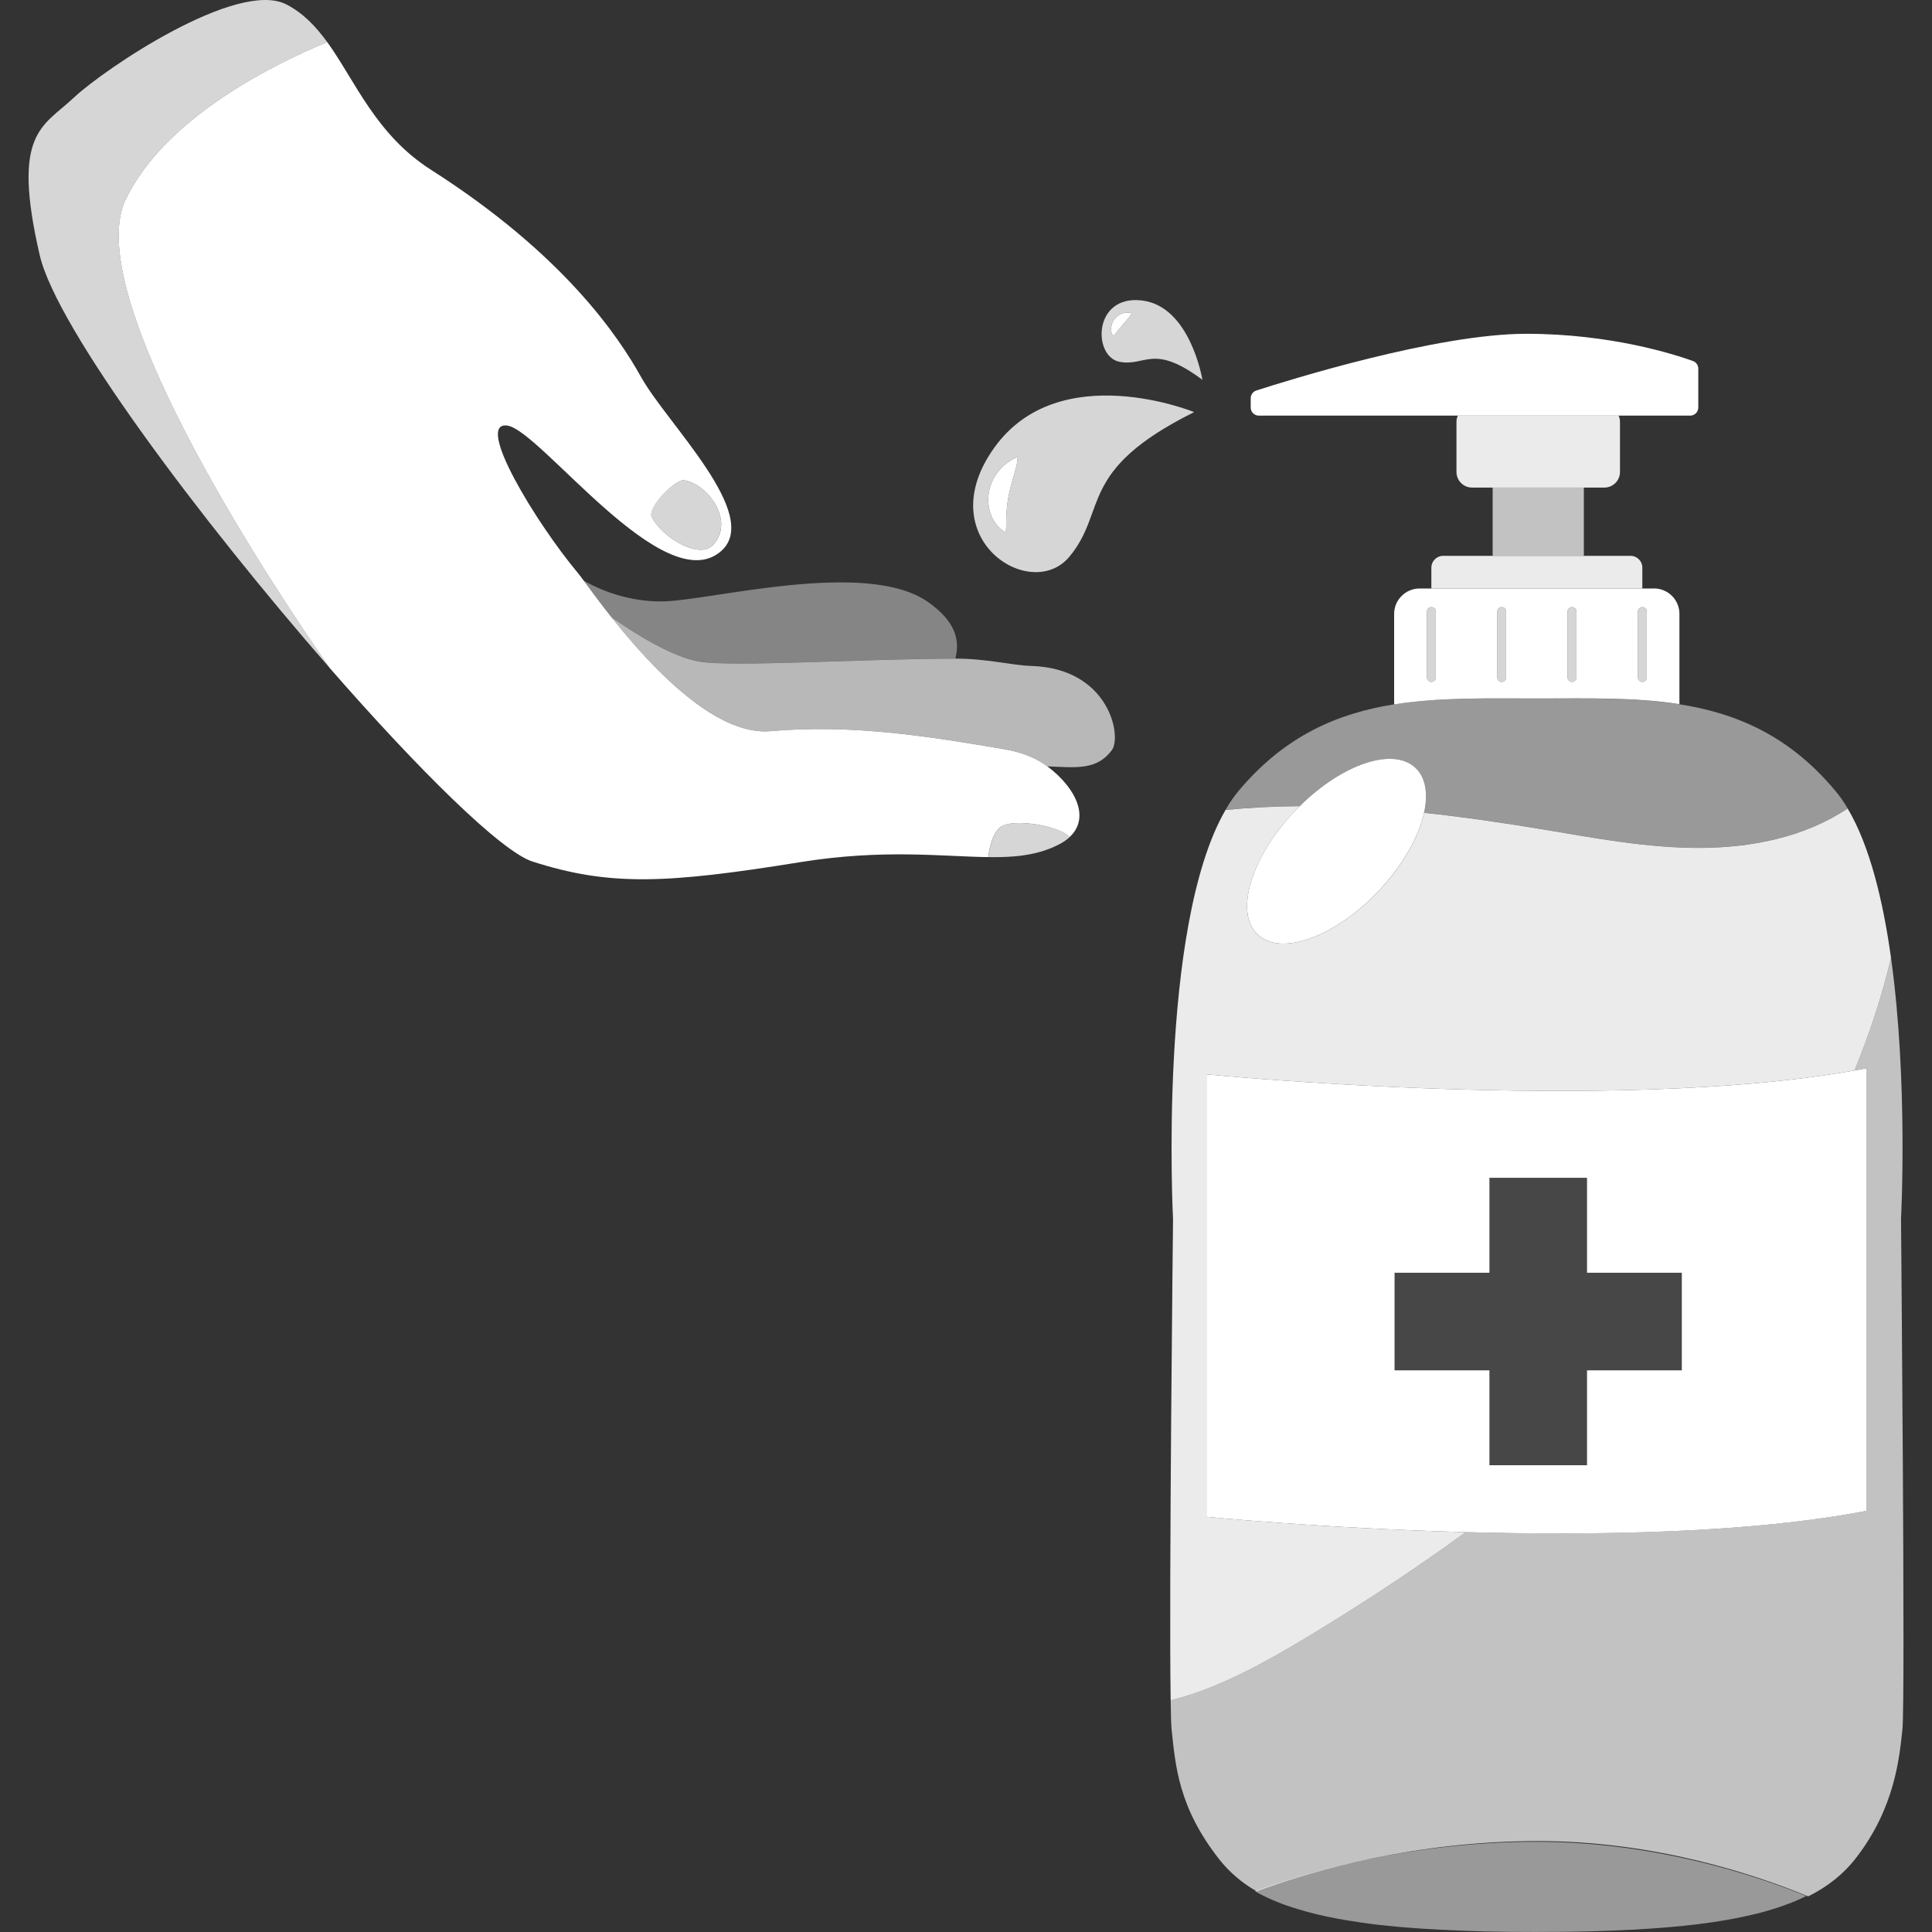 <svg viewBox="0 0 300 300" xmlns="http://www.w3.org/2000/svg"><rect x="0" y="0" width="300" height="300" fill="#333333" stroke="none"/><g fill="#fff"><path d="m 19.52 30.96 c -7.51 15.65 25.9 64.48 31.06 71.88 .44 .61 .66 .94 .66 .94 13.79 15.79 26.6 28.45 31.45 30 11.96 3.84 20.72 3.46 41.54 .1 12.95 -2.09 22.08 -.87 29.22 -.79 .16 -1.29 .66 -3.91 2.06 -4.76 .27 -.16 .61 -.29 1 -.36 .2 -.06 .41 -.08 .64 -.11 .39 -.04 .83 -.06 1.28 -.06 2.36 .01 5.3 .68 6.82 1.55 .33 .17 .59 .39 .77 .59 -.01 .03 -.02 .07 -.01 .11 3.34 -2.98 1.1 -7.7 -3.38 -11.05 -1.61 -1.2 -3.79 -2.17 -6.66 -2.66 -11.83 -2.02 -23.77 -3.92 -36.3 -2.81 -2.72 .24 -5.57 -.66 -8.4 -2.25 -6.19 -3.49 -12.22 -10.27 -16.36 -15.48 -1.87 -2.35 -3.34 -4.38 -4.28 -5.65 -.4 -.54 -.7 -.95 -.9 -1.18 -6.54 -7.83 -16.06 -23.52 -10.98 -22.89 5.1 .62 24.44 27.3 33.25 19.47 6.32 -5.62 -8.43 -19.77 -12.45 -27 -3.46 -6.21 -11.95 -19.01 -32.65 -32.2 -8.55 -5.46 -11.74 -13.79 -16.08 -19.81 -8.04 3.31 -25.16 11.63 -31.29 24.41 z m 86.71 43.62 c 3.75 .58 7.9 6.38 4.5 10.03 -2.2 2.35 -8.02 -1.24 -9.54 -4.35 -.7 -1.42 3.68 -5.9 5.05 -5.68 z"/><path d="m 94.9 95.8 c 4.14 5.21 10.18 11.99 16.36 15.47 2.83 1.59 5.67 2.5 8.4 2.26 12.53 -1.11 24.46 .79 36.3 2.8 2.87 .49 5.05 1.47 6.65 2.67 4.57 .18 7.67 .62 10.02 -2.49 1.63 -2.15 -.4 -12.73 -12.46 -13.1 -3.01 -.09 -6.97 -1.15 -11.82 -1.14 -14.55 .03 -34.48 1.34 -39.71 .47 -4.24 -.71 -9.93 -4.26 -13.74 -6.93 z" opacity=".65"/><path d="m 90.62 90.15 c .94 1.28 2.42 3.3 4.28 5.65 3.81 2.68 9.49 6.22 13.74 6.93 5.23 .88 25.17 -.44 39.71 -.47 .71 -2.78 .12 -5.71 -4.23 -8.77 -9.49 -6.7 -33.36 -.33 -41.01 -.11 -4.27 .12 -8.78 -1.1 -12.49 -3.23 z" opacity=".4"/><path d="m 153.46 133.09 c 2.71 .04 5.12 -.09 7.35 -.63 .28 -.07 .55 -.14 .83 -.22 .54 -.16 1.07 -.35 1.6 -.56 .26 -.11 .52 -.23 .78 -.35 .2 -.1 .41 -.21 .62 -.31 .54 -.3 .99 -.62 1.37 -.96 l .01 -.01 c 0 -.04 .01 -.08 .01 -.11 -.18 -.2 -.44 -.41 -.77 -.59 -1.52 -.87 -4.47 -1.53 -6.82 -1.55 -.45 0 -.89 .01 -1.28 .06 -.23 .03 -.44 .05 -.64 .11 -.39 .06 -.73 .19 -1 .36 -1.4 .85 -1.9 3.47 -2.06 4.76 z" opacity=".8"/><path d="m 101.18 80.26 c 1.53 3.11 7.35 6.7 9.54 4.35 3.41 -3.66 -.74 -9.46 -4.5 -10.03 -1.37 -.21 -5.75 4.26 -5.05 5.68 z" opacity=".8"/><path d="m 6.17 39.63 c 2.62 11.33 24.91 41.06 45.08 64.15 0 0 -.23 -.33 -.66 -.94 -5.17 -7.41 -38.57 -56.24 -31.06 -71.88 6.13 -12.78 23.25 -21.1 31.29 -24.41 -1.79 -2.46 -3.76 -4.54 -6.37 -5.87 -7.62 -3.89 -28.26 10.02 -33.04 14.53 -4.8 4.51 -9.66 5.34 -5.24 24.42 z" opacity=".8"/><path d="m 286.9 125.53 c -6.68 4.46 -14.93 6.1 -22.98 6.12 -8.12 .02 -16.18 -1.51 -24.21 -2.85 -6.14 -1.02 -12.35 -1.94 -18.58 -2.6 .65 -2.95 .26 -5.46 -1.33 -6.96 -3.46 -3.28 -11.36 -.62 -17.97 5.93 -3.86 .02 -7.7 .21 -11.53 .59 .64 -1.13 1.35 -2.15 2.12 -3.06 7.15 -8.47 15.27 -11.92 23.99 -13.32 7.09 -1.13 14.58 -.91 22.26 -.91 7.6 0 15.01 -.22 22.03 .88 8.81 1.36 17.02 4.8 24.21 13.35 .71 .84 1.39 1.79 1.99 2.83 z" opacity=".5"/><path d="m 293.64 148.77 c -1.43 5.96 -3.34 11.79 -5.67 17.45 -38.04 6.78 -100.64 .6 -100.64 .6 v 68.71 s 17.84 1.77 40.27 2.38 c -7.91 5.77 -16.13 11.15 -24.49 16.22 -6.71 4.05 -13.83 8.02 -21.33 9.9 -.28 -17.23 .37 -74.71 .37 -74.71 s -2.38 -45.41 8.15 -63.55 c 3.83 -.38 7.67 -.57 11.53 -.59 -.28 .26 -.54 .54 -.81 .82 -6.78 7.14 -9.35 15.71 -5.74 19.12 3.6 3.42 12.01 .4 18.78 -6.75 3.78 -3.99 6.25 -8.43 7.07 -12.16 6.23 .66 12.44 1.58 18.58 2.6 8.03 1.34 16.09 2.87 24.21 2.85 8.05 -.02 16.3 -1.66 22.98 -6.12 3.41 5.72 5.5 14.27 6.74 23.23 z" opacity=".9"/><path d="m 255.02 88.14 v 3.24 h -32.76 v -3.24 c 0 -1.01 .83 -1.83 1.84 -1.83 h 29.09 c 1.01 0 1.83 .82 1.83 1.83 z" opacity=".9"/><path d="m 154.41 69.49 c -10.08 14.03 5.6 24.17 11.63 16.97 6.03 -7.22 1.1 -13.37 19.39 -22.47 0 0 -20.93 -8.54 -31.02 5.5 z m 2.92 4.7 c -.28 .95 -.52 1.83 -.69 2.68 -.17 .86 -.28 1.7 -.34 2.64 -.11 .95 -.01 1.95 -.11 3.21 -1.04 -.63 -1.88 -1.59 -2.3 -2.76 -.45 -1.16 -.56 -2.48 -.3 -3.72 .25 -1.23 .84 -2.36 1.61 -3.25 .78 -.91 1.74 -1.55 2.82 -2.07 -.04 1.28 -.44 2.3 -.69 3.27 z" fill-rule="evenodd" opacity=".8"/><path d="m 158.02 70.92 c -.04 1.28 -.44 2.3 -.69 3.27 -.28 .95 -.52 1.83 -.69 2.68 -.17 .86 -.28 1.7 -.34 2.64 -.11 .95 -.01 1.95 -.11 3.21 -1.04 -.63 -1.88 -1.59 -2.3 -2.76 -.45 -1.16 -.56 -2.48 -.3 -3.72 .25 -1.23 .84 -2.36 1.61 -3.25 .78 -.91 1.74 -1.55 2.82 -2.07 z"/><path d="m 177.27 46.65 c -7.58 -.86 -7.57 8.7 -3.47 9.52 s 5.19 -2.95 12.91 2.81 c 0 0 -1.86 -11.47 -9.44 -12.33 z m -2.29 3.03 l -.66 .78 -.64 .76 c -.23 .27 -.45 .6 -.82 .98 -.56 -.85 -.37 -1.99 .28 -2.75 .32 -.38 .75 -.66 1.2 -.8 .45 -.15 .91 -.15 1.4 -.05 -.22 .49 -.53 .79 -.76 1.08 z" fill-rule="evenodd" opacity=".8"/><path d="m 175.74 48.6 c -.22 .49 -.53 .79 -.76 1.08 l -.66 .78 -.64 .76 c -.23 .27 -.45 .6 -.82 .98 -.56 -.85 -.37 -1.99 .28 -2.75 .32 -.38 .75 -.66 1.2 -.8 .45 -.15 .91 -.15 1.4 -.05 z"/><path d="m 256.82 91.38 h -36.38 c -2.19 0 -3.96 1.78 -3.96 3.95 v 13.74 c 0 .12 0 .21 .02 .31 7.07 -1.13 14.57 -.92 22.25 -.92 7.61 0 15.01 -.22 22.02 .88 .01 -.1 .01 -.18 .01 -.28 v -13.74 c 0 -2.18 -1.77 -3.95 -3.97 -3.95 z m -33.87 13.82 c 0 .38 -.31 .69 -.69 .69 s -.68 -.31 -.68 -.69 v -10.24 c 0 -.38 .3 -.68 .68 -.68 s .69 .3 .69 .68 z m 10.92 0 c 0 .38 -.31 .69 -.69 .69 s -.68 -.31 -.68 -.69 v -10.24 c 0 -.38 .3 -.68 .68 -.68 s .69 .3 .69 .68 z m 10.92 0 c 0 .38 -.31 .69 -.69 .69 s -.68 -.31 -.68 -.69 v -10.24 c 0 -.38 .3 -.68 .68 -.68 s .69 .3 .69 .68 z m 10.92 0 c 0 .38 -.31 .69 -.69 .69 s -.68 -.31 -.68 -.69 v -10.24 c 0 -.38 .3 -.68 .68 -.68 s .69 .3 .69 .68 z"/><path d="m 222.95 94.97 v 10.24 c 0 .38 -.31 .69 -.69 .69 s -.68 -.31 -.68 -.69 v -10.24 c 0 -.38 .3 -.68 .68 -.68 s .69 .3 .69 .68 z" opacity=".8"/><path d="m 233.87 94.97 v 10.24 c 0 .38 -.31 .69 -.69 .69 s -.68 -.31 -.68 -.69 v -10.24 c 0 -.38 .3 -.68 .68 -.68 s .69 .3 .69 .68 z" opacity=".8"/><path d="m 244.79 94.97 v 10.24 c 0 .38 -.31 .69 -.69 .69 s -.68 -.31 -.68 -.69 v -10.24 c 0 -.38 .3 -.68 .68 -.68 s .69 .3 .69 .68 z" opacity=".8"/><path d="m 255.71 94.97 v 10.24 c 0 .38 -.31 .69 -.69 .69 s -.68 -.31 -.68 -.69 v -10.24 c 0 -.38 .3 -.68 .68 -.68 s .69 .3 .69 .68 z" opacity=".8"/><path d="m 251.55 65.52 v 7.76 c 0 1.34 -1.08 2.43 -2.43 2.43 h -20.54 c -1.34 0 -2.42 -1.09 -2.42 -2.43 v -7.76 c 0 -.36 .07 -.68 .22 -.98 h 24.95 c .15 .3 .22 .63 .22 .98 z" opacity=".9"/><path d="m 231.78 75.71 h 14.16 v 10.6 h -14.16 z" opacity=".7"/><path d="m 263.71 57.26 v 6.01 c 0 .71 -.57 1.27 -1.27 1.27 h -66.96 c -.71 0 -1.27 -.56 -1.27 -1.27 v -1.41 c 0 -.56 .34 -1.05 .87 -1.22 4.76 -1.54 27.98 -8.81 41.92 -8.81 13.09 0 23.03 3.2 25.88 4.23 .51 .18 .83 .66 .83 1.19 z"/><path d="m 295.41 268.5 c -.45 4.06 -1.04 12.18 -7.38 20.22 -1.81 2.28 -4.15 4.19 -7.25 5.75 -8.23 -3.4 -23.75 -8.59 -41.92 -8.59 -19.15 0 -34.81 4.62 -42.33 7.3 -.5 .18 -.96 .35 -1.39 .51 h -.01 c -2.41 -1.4 -4.3 -3.06 -5.81 -4.98 -6.33 -8.05 -6.8 -14.53 -7.4 -20.22 -.06 -.66 -.12 -2.23 -.14 -4.47 7.5 -1.88 14.62 -5.84 21.33 -9.9 8.36 -5.07 16.58 -10.45 24.49 -16.22 h .01 c 20.28 .55 44.3 .17 62.26 -3.32 v -68.72 c -.63 .12 -1.26 .24 -1.9 .35 2.33 -5.66 4.24 -11.49 5.67 -17.45 2.68 19.25 1.55 40.54 1.55 40.54 s .68 75.11 .22 79.19 z" opacity=".7"/><path d="m 221.13 126.2 c -.82 3.73 -3.29 8.16 -7.07 12.16 -6.77 7.16 -15.18 10.18 -18.78 6.75 -3.61 -3.41 -1.04 -11.98 5.74 -19.12 .27 -.28 .53 -.56 .81 -.82 6.61 -6.55 14.51 -9.22 17.97 -5.93 1.59 1.5 1.98 4.01 1.33 6.96 z"/><path d="m 280.5 294.4 c -.24 .12 -.49 .24 -.74 .36 -.21 .09 -.4 .18 -.61 .27 -.11 .05 -.22 .09 -.33 .15 -.22 .09 -.44 .17 -.65 .26 -.73 .29 -1.5 .56 -2.3 .83 -.37 .11 -.73 .23 -1.12 .34 -.36 .1 -.72 .21 -1.1 .32 -.15 .03 -.31 .08 -.47 .12 -.4 .1 -.8 .19 -1.21 .29 -1.21 .29 -2.5 .55 -3.87 .79 -.73 .12 -1.48 .25 -2.24 .36 -.69 .1 -1.37 .19 -2.1 .28 -.31 .05 -.62 .08 -.93 .11 -.3 .03 -.6 .07 -.9 .1 -.33 .05 -.66 .08 -1.01 .11 -.72 .07 -1.47 .13 -2.23 .2 -.84 .07 -1.69 .13 -2.56 .19 -3.59 .25 -7.55 .4 -11.9 .47 -.56 .01 -1.13 .01 -1.71 .02 -1.34 .01 -2.71 .02 -4.12 .02 -1.45 0 -2.86 -.01 -4.24 -.02 -1.21 -.01 -2.4 -.03 -3.56 -.06 -.76 -.02 -1.49 -.05 -2.22 -.07 -.57 -.01 -1.13 -.03 -1.68 -.06 -1.99 -.08 -3.89 -.17 -5.69 -.29 -.44 -.03 -.87 -.06 -1.29 -.09 -.54 -.05 -1.06 -.08 -1.58 -.12 -.09 -.01 -.18 -.02 -.28 -.02 -.37 -.03 -.73 -.07 -1.09 -.1 -.64 -.06 -1.26 -.12 -1.87 -.19 -.32 -.03 -.64 -.07 -.95 -.1 -.32 -.03 -.63 -.08 -.93 -.11 -1.18 -.15 -2.31 -.32 -3.4 -.5 -.03 0 -.07 -.01 -.1 -.01 -1.25 -.2 -2.43 -.43 -3.55 -.66 -1.53 -.33 -2.96 -.7 -4.29 -1.1 -.33 -.09 -.66 -.2 -.98 -.3 -.4 -.13 -.79 -.27 -1.18 -.4 -.4 -.15 -.79 -.29 -1.17 -.45 -.3 -.12 -.6 -.25 -.88 -.37 -.93 -.4 -1.8 -.84 -2.61 -1.31 6.85 -2.52 23.29 -7.67 43.71 -7.67 18.18 0 33.7 5.09 41.93 8.43 z" opacity=".5"/><g fill-rule="evenodd"><path d="m 287.97 166.22 c -38.04 6.78 -100.64 .6 -100.64 .6 v 68.71 s 17.84 1.77 40.27 2.38 h .01 c 20.28 .55 44.3 .17 62.26 -3.32 v -68.72 c -.63 .12 -1.26 .24 -1.9 .35 z m -26.82 46.56 h -14.72 v 14.74 h -15.15 v -14.74 h -14.73 v -15.15 h 14.73 v -14.74 h 15.15 v 14.74 h 14.72 z"/><path d="m 261.15 197.63 v 15.14 h -14.72 v 14.74 h -15.15 v -14.74 h -14.73 v -15.14 h 14.73 v -14.74 h 15.15 v 14.74 z" opacity=".1"/></g></g></svg>